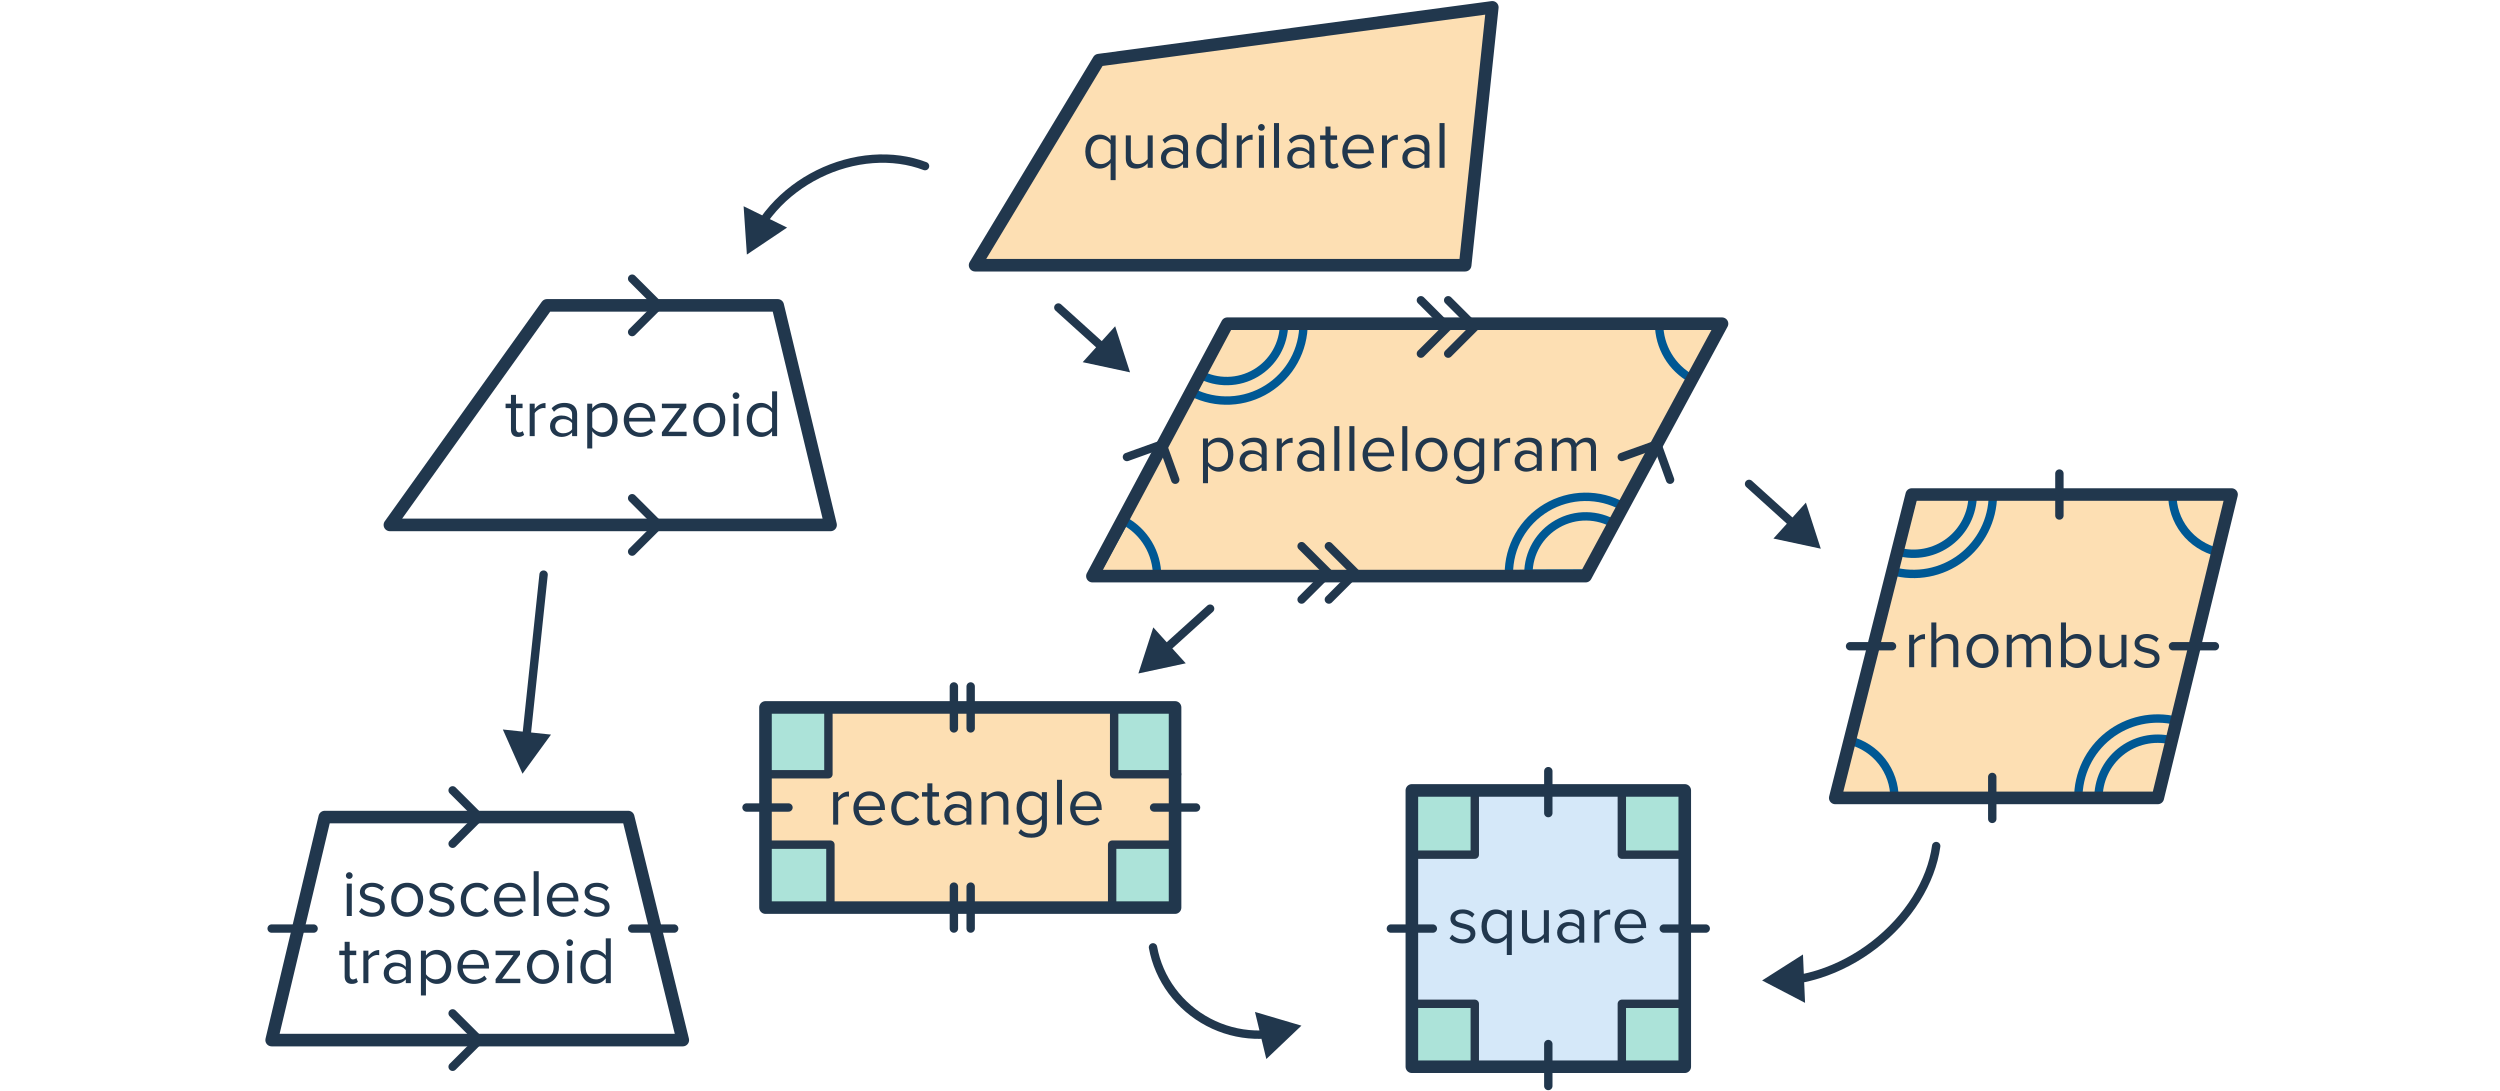 <svg width="596" height="260" viewBox="0 0 596 260" fill="none" xmlns="http://www.w3.org/2000/svg">
<g clip-path="url(#clip0_3792_179)">
<path d="M232.462 63.225L261.939 14.335L355.765 1.753L349.294 63.225H232.462Z" fill="#FDDFB3"/>
<path d="M232.462 63.225L261.939 14.335L355.765 1.753L349.294 63.225H232.462Z" stroke="#21374D" stroke-width="3" stroke-linecap="round" stroke-linejoin="round"/>
<path d="M262.465 39.124C263.425 39.124 264.369 38.548 264.769 37.876V34.388C264.369 33.716 263.425 33.156 262.465 33.156C260.913 33.156 260.001 34.42 260.001 36.132C260.001 37.844 260.913 39.124 262.465 39.124ZM262.177 40.196C260.145 40.196 258.737 38.628 258.737 36.132C258.737 33.62 260.145 32.084 262.177 32.084C263.265 32.084 264.225 32.644 264.769 33.428V32.276H265.969V42.948H264.769V38.836C264.145 39.7 263.217 40.196 262.177 40.196ZM274.806 40.004H273.606V38.916C273.014 39.588 272.006 40.196 270.854 40.196C269.238 40.196 268.39 39.412 268.39 37.732V32.276H269.59V37.364C269.59 38.724 270.278 39.124 271.318 39.124C272.262 39.124 273.158 38.58 273.606 37.956V32.276H274.806V40.004ZM283.234 40.004H282.034V39.124C281.394 39.828 280.514 40.196 279.474 40.196C278.162 40.196 276.77 39.316 276.77 37.636C276.77 35.908 278.162 35.092 279.474 35.092C280.53 35.092 281.41 35.428 282.034 36.148V34.756C282.034 33.716 281.202 33.124 280.082 33.124C279.154 33.124 278.402 33.46 277.714 34.196L277.154 33.364C277.986 32.5 278.978 32.084 280.242 32.084C281.874 32.084 283.234 32.82 283.234 34.692V40.004ZM279.906 39.332C280.754 39.332 281.57 39.012 282.034 38.372V36.916C281.57 36.276 280.754 35.956 279.906 35.956C278.786 35.956 278.002 36.66 278.002 37.652C278.002 38.628 278.786 39.332 279.906 39.332ZM292.44 40.004H291.24V38.852C290.664 39.636 289.72 40.196 288.632 40.196C286.616 40.196 285.192 38.66 285.192 36.148C285.192 33.684 286.6 32.084 288.632 32.084C289.672 32.084 290.616 32.596 291.24 33.444V29.332H292.44V40.004ZM288.92 39.124C289.88 39.124 290.808 38.58 291.24 37.908V34.404C290.808 33.732 289.88 33.156 288.92 33.156C287.368 33.156 286.44 34.436 286.44 36.148C286.44 37.86 287.368 39.124 288.92 39.124ZM296.043 40.004H294.843V32.276H296.043V33.524C296.667 32.708 297.563 32.116 298.619 32.116V33.348C298.475 33.316 298.331 33.3 298.139 33.3C297.403 33.3 296.395 33.908 296.043 34.532V40.004ZM300.716 31.172C300.284 31.172 299.916 30.82 299.916 30.372C299.916 29.924 300.284 29.556 300.716 29.556C301.164 29.556 301.532 29.924 301.532 30.372C301.532 30.82 301.164 31.172 300.716 31.172ZM301.324 40.004H300.124V32.276H301.324V40.004ZM304.918 40.004H303.718V29.332H304.918V40.004ZM313.343 40.004H312.143V39.124C311.503 39.828 310.623 40.196 309.583 40.196C308.271 40.196 306.879 39.316 306.879 37.636C306.879 35.908 308.271 35.092 309.583 35.092C310.639 35.092 311.519 35.428 312.143 36.148V34.756C312.143 33.716 311.311 33.124 310.191 33.124C309.263 33.124 308.511 33.46 307.823 34.196L307.263 33.364C308.095 32.5 309.087 32.084 310.351 32.084C311.983 32.084 313.343 32.82 313.343 34.692V40.004ZM310.015 39.332C310.863 39.332 311.679 39.012 312.143 38.372V36.916C311.679 36.276 310.863 35.956 310.015 35.956C308.895 35.956 308.111 36.66 308.111 37.652C308.111 38.628 308.895 39.332 310.015 39.332ZM317.701 40.196C316.565 40.196 315.989 39.54 315.989 38.388V33.332H314.709V32.276H315.989V30.164H317.189V32.276H318.757V33.332H317.189V38.132C317.189 38.708 317.445 39.124 317.973 39.124C318.309 39.124 318.629 38.98 318.789 38.804L319.141 39.7C318.837 39.988 318.405 40.196 317.701 40.196ZM323.94 40.196C321.652 40.196 320.004 38.548 320.004 36.132C320.004 33.892 321.604 32.084 323.812 32.084C326.148 32.084 327.524 33.908 327.524 36.228V36.532H321.268C321.364 37.988 322.388 39.204 324.052 39.204C324.932 39.204 325.828 38.852 326.436 38.228L327.012 39.012C326.244 39.78 325.204 40.196 323.94 40.196ZM326.34 35.652C326.324 34.5 325.556 33.076 323.796 33.076C322.148 33.076 321.332 34.468 321.268 35.652H326.34ZM330.668 40.004H329.468V32.276H330.668V33.524C331.292 32.708 332.188 32.116 333.244 32.116V33.348C333.1 33.316 332.956 33.3 332.764 33.3C332.028 33.3 331.02 33.908 330.668 34.532V40.004ZM340.781 40.004H339.581V39.124C338.941 39.828 338.061 40.196 337.021 40.196C335.709 40.196 334.317 39.316 334.317 37.636C334.317 35.908 335.709 35.092 337.021 35.092C338.077 35.092 338.957 35.428 339.581 36.148V34.756C339.581 33.716 338.749 33.124 337.629 33.124C336.701 33.124 335.949 33.46 335.261 34.196L334.701 33.364C335.533 32.5 336.525 32.084 337.789 32.084C339.421 32.084 340.781 32.82 340.781 34.692V40.004ZM337.453 39.332C338.301 39.332 339.117 39.012 339.581 38.372V36.916C339.117 36.276 338.301 35.956 337.453 35.956C336.333 35.956 335.549 36.66 335.549 37.652C335.549 38.628 336.333 39.332 337.453 39.332ZM344.386 40.004H343.186V29.332H344.386V40.004Z" fill="#21374D"/>
<path d="M437.523 190.224L455.767 117.898H532.003L514.41 190.224H437.523Z" fill="#FDDFB3"/>
<path d="M528.67 131.619C525.564 130.865 522.806 129.079 520.847 126.555C518.888 124.03 517.843 120.915 517.884 117.719L532.003 117.898L528.67 131.619Z" stroke="#005894" stroke-width="2" stroke-linejoin="round"/>
<path d="M440.981 176.533C444.032 177.304 446.738 179.072 448.67 181.556C450.602 184.04 451.648 187.099 451.643 190.246L437.523 190.223L440.981 176.533Z" stroke="#005894" stroke-width="2" stroke-linejoin="round"/>
<path d="M452.483 131.526C454.563 132.09 456.745 132.171 458.862 131.761C460.978 131.351 462.972 130.463 464.692 129.163C466.412 127.863 467.811 126.187 468.783 124.263C469.755 122.339 470.273 120.217 470.298 118.062L456.178 117.898L452.483 131.526Z" stroke="#005894" stroke-width="2" stroke-linejoin="round"/>
<path d="M451.138 136.142C453.933 136.915 456.868 137.034 459.717 136.492C462.565 135.95 465.251 134.761 467.568 133.016C469.884 131.271 471.768 129.018 473.075 126.429C474.382 123.841 475.077 120.987 475.106 118.087L456.178 117.898L451.138 136.142Z" stroke="#005894" stroke-width="2" stroke-linejoin="round"/>
<path d="M517.65 176.484C515.552 175.987 513.369 175.976 511.267 176.454C509.165 176.931 507.2 177.883 505.522 179.237C503.845 180.592 502.5 182.312 501.591 184.266C500.682 186.221 500.232 188.358 500.276 190.513L514.393 190.224L517.65 176.484Z" stroke="#005894" stroke-width="2" stroke-linejoin="round"/>
<path d="M518.92 171.845C516.119 171.155 513.197 171.114 510.377 171.727C507.558 172.339 504.915 173.587 502.652 175.377C500.389 177.167 498.565 179.45 497.32 182.053C496.074 184.655 495.44 187.508 495.466 190.393L514.393 190.224L518.92 171.845Z" stroke="#005894" stroke-width="2" stroke-linejoin="round"/>
<path d="M437.523 190.224L455.767 117.898H532.003L514.41 190.224H437.523Z" stroke="#21374D" stroke-width="3" stroke-linecap="round" stroke-linejoin="round"/>
<path d="M456.343 159.061H455.143V151.333H456.343V152.581C456.967 151.765 457.863 151.173 458.919 151.173V152.405C458.775 152.373 458.631 152.357 458.439 152.357C457.703 152.357 456.695 152.965 456.343 153.589V159.061ZM466.856 159.061H465.656V153.973C465.656 152.613 464.952 152.213 463.912 152.213C462.984 152.213 462.088 152.789 461.624 153.413V159.061H460.424V148.389H461.624V152.453C462.168 151.813 463.224 151.141 464.392 151.141C466.008 151.141 466.856 151.925 466.856 153.605V159.061ZM472.628 159.253C470.276 159.253 468.804 157.429 468.804 155.189C468.804 152.949 470.276 151.141 472.628 151.141C474.98 151.141 476.452 152.949 476.452 155.189C476.452 157.429 474.98 159.253 472.628 159.253ZM472.628 158.181C474.276 158.181 475.188 156.773 475.188 155.189C475.188 153.621 474.276 152.213 472.628 152.213C470.98 152.213 470.052 153.621 470.052 155.189C470.052 156.773 470.98 158.181 472.628 158.181ZM488.936 159.061H487.736V153.813C487.736 152.837 487.304 152.213 486.312 152.213C485.512 152.213 484.664 152.789 484.264 153.397V159.061H483.064V153.813C483.064 152.837 482.648 152.213 481.64 152.213C480.856 152.213 480.024 152.789 479.608 153.413V159.061H478.408V151.333H479.608V152.453C479.928 151.957 480.968 151.141 482.104 151.141C483.288 151.141 483.96 151.781 484.184 152.581C484.616 151.877 485.656 151.141 486.776 151.141C488.184 151.141 488.936 151.925 488.936 153.477V159.061ZM492.53 156.965C492.946 157.637 493.89 158.181 494.834 158.181C496.402 158.181 497.33 156.917 497.33 155.205C497.33 153.493 496.402 152.213 494.834 152.213C493.89 152.213 492.946 152.789 492.53 153.461V156.965ZM492.53 159.061H491.33V148.389H492.53V152.501C493.154 151.653 494.082 151.141 495.138 151.141C497.154 151.141 498.578 152.741 498.578 155.205C498.578 157.717 497.154 159.253 495.138 159.253C494.05 159.253 493.106 158.693 492.53 157.909V159.061ZM506.949 159.061H505.749V157.973C505.157 158.645 504.149 159.253 502.997 159.253C501.381 159.253 500.533 158.469 500.533 156.789V151.333H501.733V156.421C501.733 157.781 502.421 158.181 503.461 158.181C504.405 158.181 505.301 157.637 505.749 157.013V151.333H506.949V159.061ZM511.794 159.253C510.53 159.253 509.458 158.869 508.674 158.037L509.298 157.173C509.81 157.765 510.786 158.277 511.842 158.277C513.026 158.277 513.666 157.717 513.666 156.949C513.666 155.077 508.882 156.229 508.882 153.365C508.882 152.165 509.922 151.141 511.762 151.141C513.074 151.141 514.002 151.637 514.626 152.261L514.066 153.093C513.602 152.533 512.754 152.117 511.762 152.117C510.706 152.117 510.05 152.645 510.05 153.333C510.05 155.029 514.834 153.909 514.834 156.917C514.834 158.213 513.794 159.253 511.794 159.253Z" fill="#21374D"/>
<path d="M528.034 154.061L518.034 154.061" stroke="#21374D" stroke-width="2" stroke-linecap="round" stroke-linejoin="round"/>
<path d="M490.962 112.898L490.962 122.898" stroke="#21374D" stroke-width="2" stroke-linecap="round" stroke-linejoin="round"/>
<path d="M451.057 154.061L441.057 154.061" stroke="#21374D" stroke-width="2" stroke-linecap="round" stroke-linejoin="round"/>
<path d="M474.954 185.224L474.954 195.224" stroke="#21374D" stroke-width="2" stroke-linecap="round" stroke-linejoin="round"/>
<path d="M336.588 254.309V188.434H401.646V254.309H336.588Z" fill="#D5E8F9"/>
<rect x="386.646" y="239.309" width="15" height="15" fill="#ACE3D9"/>
<path d="M401.646 239.309H386.646V254.309" stroke="#25374B" stroke-width="2" stroke-linecap="round" stroke-linejoin="round"/>
<rect width="15" height="15" transform="matrix(1 0 0 -1 386.646 203.75)" fill="#ACE3D9"/>
<path d="M401.646 203.75H386.646V188.75" stroke="#25374B" stroke-width="2" stroke-linecap="round" stroke-linejoin="round"/>
<rect width="15" height="15" transform="matrix(-1 0 0 1 351.588 239.309)" fill="#ACE3D9"/>
<path d="M336.588 239.309H351.588V254.309" stroke="#25374B" stroke-width="2" stroke-linecap="round" stroke-linejoin="round"/>
<rect x="351.588" y="203.75" width="15" height="15" transform="rotate(180 351.588 203.75)" fill="#ACE3D9"/>
<path d="M336.588 203.75H351.588V188.75" stroke="#25374B" stroke-width="2" stroke-linecap="round" stroke-linejoin="round"/>
<path d="M348.695 224.917C347.431 224.917 346.359 224.533 345.575 223.701L346.199 222.837C346.711 223.429 347.687 223.941 348.743 223.941C349.927 223.941 350.567 223.381 350.567 222.613C350.567 220.741 345.783 221.893 345.783 219.029C345.783 217.829 346.823 216.805 348.663 216.805C349.975 216.805 350.903 217.301 351.527 217.925L350.967 218.757C350.503 218.197 349.655 217.781 348.663 217.781C347.607 217.781 346.951 218.309 346.951 218.997C346.951 220.693 351.735 219.573 351.735 222.581C351.735 223.877 350.695 224.917 348.695 224.917ZM356.916 223.845C357.876 223.845 358.82 223.269 359.22 222.597V219.109C358.82 218.437 357.876 217.877 356.916 217.877C355.364 217.877 354.452 219.141 354.452 220.853C354.452 222.565 355.364 223.845 356.916 223.845ZM356.628 224.917C354.596 224.917 353.188 223.349 353.188 220.853C353.188 218.341 354.596 216.805 356.628 216.805C357.716 216.805 358.676 217.365 359.22 218.149V216.997H360.42V227.669H359.22V223.557C358.596 224.421 357.668 224.917 356.628 224.917ZM369.256 224.725H368.056V223.637C367.464 224.309 366.456 224.917 365.304 224.917C363.688 224.917 362.84 224.133 362.84 222.453V216.997H364.04V222.085C364.04 223.445 364.728 223.845 365.768 223.845C366.712 223.845 367.608 223.301 368.056 222.677V216.997H369.256V224.725ZM377.685 224.725H376.485V223.845C375.845 224.549 374.965 224.917 373.925 224.917C372.613 224.917 371.221 224.037 371.221 222.357C371.221 220.629 372.613 219.813 373.925 219.813C374.981 219.813 375.861 220.149 376.485 220.869V219.477C376.485 218.437 375.653 217.845 374.533 217.845C373.605 217.845 372.853 218.181 372.165 218.917L371.605 218.085C372.437 217.221 373.429 216.805 374.693 216.805C376.325 216.805 377.685 217.541 377.685 219.413V224.725ZM374.357 224.053C375.205 224.053 376.021 223.733 376.485 223.093V221.637C376.021 220.997 375.205 220.677 374.357 220.677C373.237 220.677 372.453 221.381 372.453 222.373C372.453 223.349 373.237 224.053 374.357 224.053ZM381.29 224.725H380.09V216.997H381.29V218.245C381.914 217.429 382.81 216.837 383.866 216.837V218.069C383.722 218.037 383.578 218.021 383.386 218.021C382.65 218.021 381.642 218.629 381.29 219.253V224.725ZM388.86 224.917C386.572 224.917 384.924 223.269 384.924 220.853C384.924 218.613 386.524 216.805 388.732 216.805C391.068 216.805 392.444 218.629 392.444 220.949V221.253H386.188C386.284 222.709 387.308 223.925 388.972 223.925C389.852 223.925 390.748 223.573 391.356 222.949L391.932 223.733C391.164 224.501 390.124 224.917 388.86 224.917ZM391.26 220.373C391.244 219.221 390.476 217.797 388.716 217.797C387.068 217.797 386.252 219.189 386.188 220.373H391.26Z" fill="#21374D"/>
<path d="M406.646 221.371L396.646 221.371" stroke="#21374D" stroke-width="2" stroke-linecap="round" stroke-linejoin="round"/>
<path d="M369.117 183.842L369.117 193.842" stroke="#21374D" stroke-width="2" stroke-linecap="round" stroke-linejoin="round"/>
<path d="M341.588 221.371L331.588 221.371" stroke="#21374D" stroke-width="2" stroke-linecap="round" stroke-linejoin="round"/>
<path d="M369.117 248.901L369.117 258.901" stroke="#21374D" stroke-width="2" stroke-linecap="round" stroke-linejoin="round"/>
<path d="M336.588 254.309V188.434H401.646V254.309H336.588Z" stroke="#21374D" stroke-width="3" stroke-linecap="round" stroke-linejoin="round"/>
<path d="M92.952 125.139L130.391 72.801H185.403L198.01 125.139H92.952Z" stroke="#21374D" stroke-width="3" stroke-linecap="round" stroke-linejoin="round"/>
<path d="M123.523 104.162C122.387 104.162 121.811 103.506 121.811 102.354V97.298H120.531V96.242H121.811V94.13H123.011V96.242H124.579V97.298H123.011V102.098C123.011 102.674 123.267 103.09 123.795 103.09C124.131 103.09 124.451 102.946 124.611 102.77L124.963 103.666C124.659 103.954 124.227 104.162 123.523 104.162ZM127.475 103.97H126.275V96.242H127.475V97.49C128.099 96.674 128.995 96.082 130.051 96.082V97.314C129.907 97.282 129.763 97.266 129.571 97.266C128.835 97.266 127.827 97.874 127.475 98.498V103.97ZM137.588 103.97H136.388V103.09C135.748 103.794 134.868 104.162 133.828 104.162C132.516 104.162 131.124 103.282 131.124 101.602C131.124 99.874 132.516 99.058 133.828 99.058C134.884 99.058 135.764 99.394 136.388 100.114V98.722C136.388 97.682 135.556 97.09 134.436 97.09C133.508 97.09 132.756 97.426 132.068 98.162L131.508 97.33C132.34 96.466 133.332 96.05 134.596 96.05C136.228 96.05 137.588 96.786 137.588 98.658V103.97ZM134.26 103.298C135.108 103.298 135.924 102.978 136.388 102.338V100.882C135.924 100.242 135.108 99.922 134.26 99.922C133.14 99.922 132.356 100.626 132.356 101.618C132.356 102.594 133.14 103.298 134.26 103.298ZM143.801 104.162C142.745 104.162 141.817 103.666 141.193 102.802V106.914H139.993V96.242H141.193V97.394C141.753 96.61 142.713 96.05 143.801 96.05C145.833 96.05 147.241 97.586 147.241 100.098C147.241 102.594 145.833 104.162 143.801 104.162ZM143.497 103.09C145.049 103.09 145.977 101.81 145.977 100.098C145.977 98.386 145.049 97.122 143.497 97.122C142.553 97.122 141.609 97.682 141.193 98.354V101.842C141.609 102.514 142.553 103.09 143.497 103.09ZM152.638 104.162C150.35 104.162 148.702 102.514 148.702 100.098C148.702 97.858 150.302 96.05 152.51 96.05C154.846 96.05 156.222 97.874 156.222 100.194V100.498H149.966C150.062 101.954 151.086 103.17 152.75 103.17C153.63 103.17 154.526 102.818 155.134 102.194L155.71 102.978C154.942 103.746 153.902 104.162 152.638 104.162ZM155.038 99.618C155.022 98.466 154.254 97.042 152.494 97.042C150.846 97.042 150.03 98.434 149.966 99.618H155.038ZM163.685 103.97H157.797V103.042L162.053 97.298H157.797V96.242H163.621V97.154L159.333 102.93H163.685V103.97ZM169.088 104.162C166.736 104.162 165.264 102.338 165.264 100.098C165.264 97.858 166.736 96.05 169.088 96.05C171.44 96.05 172.912 97.858 172.912 100.098C172.912 102.338 171.44 104.162 169.088 104.162ZM169.088 103.09C170.736 103.09 171.648 101.682 171.648 100.098C171.648 98.53 170.736 97.122 169.088 97.122C167.44 97.122 166.512 98.53 166.512 100.098C166.512 101.682 167.44 103.09 169.088 103.09ZM175.46 95.138C175.028 95.138 174.66 94.786 174.66 94.338C174.66 93.89 175.028 93.522 175.46 93.522C175.908 93.522 176.276 93.89 176.276 94.338C176.276 94.786 175.908 95.138 175.46 95.138ZM176.068 103.97H174.868V96.242H176.068V103.97ZM185.262 103.97H184.062V102.818C183.486 103.602 182.542 104.162 181.454 104.162C179.438 104.162 178.014 102.626 178.014 100.114C178.014 97.65 179.422 96.05 181.454 96.05C182.494 96.05 183.438 96.562 184.062 97.41V93.298H185.262V103.97ZM181.742 103.09C182.702 103.09 183.63 102.546 184.062 101.874V98.37C183.63 97.698 182.702 97.122 181.742 97.122C180.19 97.122 179.262 98.402 179.262 100.114C179.262 101.826 180.19 103.09 181.742 103.09Z" fill="#21374D"/>
<path d="M156.567 124.139C156.014 124.139 155.567 124.587 155.567 125.139C155.567 125.691 156.014 126.139 156.567 126.139L156.567 124.139ZM157.776 125.846C158.167 125.456 158.167 124.823 157.776 124.432L151.412 118.068C151.022 117.678 150.389 117.678 149.998 118.068C149.608 118.459 149.608 119.092 149.998 119.482L155.655 125.139L149.998 130.796C149.608 131.186 149.608 131.82 149.998 132.21C150.389 132.601 151.022 132.601 151.412 132.21L157.776 125.846ZM156.567 126.139L157.069 126.139L157.069 124.139L156.567 124.139L156.567 126.139Z" fill="#21374D"/>
<path d="M156.567 71.801C156.014 71.801 155.567 72.249 155.567 72.801C155.567 73.353 156.014 73.801 156.567 73.801L156.567 71.801ZM157.776 73.508C158.167 73.118 158.167 72.484 157.776 72.094L151.412 65.73C151.022 65.339 150.389 65.339 149.998 65.73C149.608 66.12 149.608 66.754 149.998 67.144L155.655 72.801L149.998 78.458C149.608 78.848 149.608 79.481 149.998 79.872C150.389 80.263 151.022 80.263 151.412 79.872L157.776 73.508ZM156.567 73.801L157.069 73.801L157.069 71.801L156.567 71.801L156.567 73.801Z" fill="#21374D"/>
<path d="M64.762 247.955L77.421 194.788H149.758L162.779 247.955H64.762Z" stroke="#21374D" stroke-width="3" stroke-linecap="round" stroke-linejoin="round"/>
<path d="M83.258 209.539C82.826 209.539 82.458 209.187 82.458 208.739C82.458 208.291 82.826 207.923 83.258 207.923C83.706 207.923 84.074 208.291 84.074 208.739C84.074 209.187 83.706 209.539 83.258 209.539ZM83.866 218.371H82.666V210.643H83.866V218.371ZM88.707 218.563C87.443 218.563 86.371 218.179 85.587 217.347L86.211 216.483C86.723 217.075 87.699 217.587 88.755 217.587C89.939 217.587 90.579 217.027 90.579 216.259C90.579 214.387 85.795 215.539 85.795 212.675C85.795 211.475 86.835 210.451 88.675 210.451C89.987 210.451 90.915 210.947 91.539 211.571L90.979 212.403C90.515 211.843 89.667 211.427 88.675 211.427C87.619 211.427 86.963 211.955 86.963 212.643C86.963 214.339 91.747 213.219 91.747 216.227C91.747 217.523 90.707 218.563 88.707 218.563ZM97.073 218.563C94.721 218.563 93.249 216.739 93.249 214.499C93.249 212.259 94.721 210.451 97.073 210.451C99.425 210.451 100.897 212.259 100.897 214.499C100.897 216.739 99.425 218.563 97.073 218.563ZM97.073 217.491C98.721 217.491 99.633 216.083 99.633 214.499C99.633 212.931 98.721 211.523 97.073 211.523C95.425 211.523 94.497 212.931 94.497 214.499C94.497 216.083 95.425 217.491 97.073 217.491ZM105.301 218.563C104.037 218.563 102.965 218.179 102.181 217.347L102.805 216.483C103.317 217.075 104.293 217.587 105.349 217.587C106.533 217.587 107.173 217.027 107.173 216.259C107.173 214.387 102.389 215.539 102.389 212.675C102.389 211.475 103.429 210.451 105.269 210.451C106.581 210.451 107.509 210.947 108.133 211.571L107.573 212.403C107.109 211.843 106.261 211.427 105.269 211.427C104.213 211.427 103.557 211.955 103.557 212.643C103.557 214.339 108.341 213.219 108.341 216.227C108.341 217.523 107.301 218.563 105.301 218.563ZM113.699 218.563C111.395 218.563 109.843 216.803 109.843 214.499C109.843 212.211 111.395 210.451 113.699 210.451C115.107 210.451 115.939 211.027 116.531 211.795L115.731 212.531C115.219 211.827 114.563 211.523 113.763 211.523C112.115 211.523 111.091 212.787 111.091 214.499C111.091 216.211 112.115 217.491 113.763 217.491C114.563 217.491 115.219 217.171 115.731 216.483L116.531 217.219C115.939 217.987 115.107 218.563 113.699 218.563ZM121.7 218.563C119.412 218.563 117.764 216.915 117.764 214.499C117.764 212.259 119.364 210.451 121.572 210.451C123.908 210.451 125.284 212.275 125.284 214.595V214.899H119.028C119.124 216.355 120.148 217.571 121.812 217.571C122.692 217.571 123.588 217.219 124.196 216.595L124.772 217.379C124.004 218.147 122.964 218.563 121.7 218.563ZM124.1 214.019C124.084 212.867 123.316 211.443 121.556 211.443C119.908 211.443 119.092 212.835 119.028 214.019H124.1ZM128.428 218.371H127.228V207.699H128.428V218.371ZM134.31 218.563C132.022 218.563 130.374 216.915 130.374 214.499C130.374 212.259 131.974 210.451 134.182 210.451C136.518 210.451 137.894 212.275 137.894 214.595V214.899H131.638C131.734 216.355 132.758 217.571 134.422 217.571C135.302 217.571 136.198 217.219 136.806 216.595L137.382 217.379C136.614 218.147 135.574 218.563 134.31 218.563ZM136.71 214.019C136.694 212.867 135.926 211.443 134.166 211.443C132.518 211.443 131.702 212.835 131.638 214.019H136.71ZM142.285 218.563C141.021 218.563 139.949 218.179 139.165 217.347L139.789 216.483C140.301 217.075 141.277 217.587 142.333 217.587C143.517 217.587 144.157 217.027 144.157 216.259C144.157 214.387 139.373 215.539 139.373 212.675C139.373 211.475 140.413 210.451 142.253 210.451C143.565 210.451 144.493 210.947 145.117 211.571L144.557 212.403C144.093 211.843 143.245 211.427 142.253 211.427C141.197 211.427 140.541 211.955 140.541 212.643C140.541 214.339 145.325 213.219 145.325 216.227C145.325 217.523 144.285 218.563 142.285 218.563ZM83.875 234.563C82.739 234.563 82.163 233.907 82.163 232.755V227.699H80.883V226.643H82.163V224.531H83.363V226.643H84.931V227.699H83.363V232.499C83.363 233.075 83.619 233.491 84.147 233.491C84.483 233.491 84.803 233.347 84.963 233.171L85.315 234.067C85.011 234.355 84.579 234.563 83.875 234.563ZM87.826 234.371H86.626V226.643H87.826V227.891C88.451 227.075 89.347 226.483 90.403 226.483V227.715C90.258 227.683 90.115 227.667 89.922 227.667C89.186 227.667 88.178 228.275 87.826 228.899V234.371ZM97.94 234.371H96.74V233.491C96.1 234.195 95.22 234.563 94.18 234.563C92.868 234.563 91.476 233.683 91.476 232.003C91.476 230.275 92.868 229.459 94.18 229.459C95.236 229.459 96.116 229.795 96.74 230.515V229.123C96.74 228.083 95.908 227.491 94.788 227.491C93.86 227.491 93.108 227.827 92.42 228.563L91.86 227.731C92.692 226.867 93.684 226.451 94.948 226.451C96.58 226.451 97.94 227.187 97.94 229.059V234.371ZM94.612 233.699C95.46 233.699 96.276 233.379 96.74 232.739V231.283C96.276 230.643 95.46 230.323 94.612 230.323C93.492 230.323 92.708 231.027 92.708 232.019C92.708 232.995 93.492 233.699 94.612 233.699ZM104.153 234.563C103.097 234.563 102.169 234.067 101.545 233.203V237.315H100.345V226.643H101.545V227.795C102.105 227.011 103.065 226.451 104.153 226.451C106.185 226.451 107.593 227.987 107.593 230.499C107.593 232.995 106.185 234.563 104.153 234.563ZM103.849 233.491C105.401 233.491 106.329 232.211 106.329 230.499C106.329 228.787 105.401 227.523 103.849 227.523C102.905 227.523 101.961 228.083 101.545 228.755V232.243C101.961 232.915 102.905 233.491 103.849 233.491ZM112.99 234.563C110.702 234.563 109.054 232.915 109.054 230.499C109.054 228.259 110.654 226.451 112.862 226.451C115.198 226.451 116.574 228.275 116.574 230.595V230.899H110.318C110.414 232.355 111.438 233.571 113.102 233.571C113.982 233.571 114.878 233.219 115.486 232.595L116.062 233.379C115.294 234.147 114.254 234.563 112.99 234.563ZM115.39 230.019C115.374 228.867 114.606 227.443 112.846 227.443C111.198 227.443 110.382 228.835 110.318 230.019H115.39ZM124.037 234.371H118.149V233.443L122.405 227.699H118.149V226.643H123.973V227.555L119.685 233.331H124.037V234.371ZM129.44 234.563C127.088 234.563 125.616 232.739 125.616 230.499C125.616 228.259 127.088 226.451 129.44 226.451C131.792 226.451 133.264 228.259 133.264 230.499C133.264 232.739 131.792 234.563 129.44 234.563ZM129.44 233.491C131.088 233.491 132 232.083 132 230.499C132 228.931 131.088 227.523 129.44 227.523C127.792 227.523 126.864 228.931 126.864 230.499C126.864 232.083 127.792 233.491 129.44 233.491ZM135.812 225.539C135.38 225.539 135.012 225.187 135.012 224.739C135.012 224.291 135.38 223.923 135.812 223.923C136.26 223.923 136.628 224.291 136.628 224.739C136.628 225.187 136.26 225.539 135.812 225.539ZM136.42 234.371H135.22V226.643H136.42V234.371ZM145.614 234.371H144.414V233.219C143.838 234.003 142.894 234.563 141.806 234.563C139.79 234.563 138.366 233.027 138.366 230.515C138.366 228.051 139.774 226.451 141.806 226.451C142.846 226.451 143.79 226.963 144.414 227.811V223.699H145.614V234.371ZM142.094 233.491C143.054 233.491 143.982 232.947 144.414 232.275V228.771C143.982 228.099 143.054 227.523 142.094 227.523C140.542 227.523 139.614 228.803 139.614 230.515C139.614 232.227 140.542 233.491 142.094 233.491Z" fill="#21374D"/>
<path d="M74.762 221.371L64.762 221.371" stroke="#21374D" stroke-width="2" stroke-linecap="round" stroke-linejoin="round"/>
<path d="M160.717 221.371L150.717 221.371" stroke="#21374D" stroke-width="2" stroke-linecap="round" stroke-linejoin="round"/>
<path d="M113.77 193.788C113.218 193.788 112.77 194.235 112.77 194.788C112.77 195.34 113.218 195.788 113.77 195.788L113.77 193.788ZM114.98 195.495C115.371 195.104 115.371 194.471 114.98 194.08L108.616 187.717C108.226 187.326 107.592 187.326 107.202 187.717C106.811 188.107 106.811 188.74 107.202 189.131L112.859 194.788L107.202 200.444C106.811 200.835 106.811 201.468 107.202 201.859C107.592 202.249 108.226 202.249 108.616 201.859L114.98 195.495ZM113.77 195.788L114.273 195.788L114.273 193.788L113.77 193.788L113.77 195.788Z" fill="#21374D"/>
<path d="M113.77 246.955C113.218 246.955 112.77 247.403 112.77 247.955C112.77 248.508 113.218 248.955 113.77 248.955L113.77 246.955ZM114.98 248.662C115.371 248.272 115.371 247.639 114.98 247.248L108.616 240.884C108.226 240.494 107.592 240.494 107.202 240.884C106.811 241.275 106.811 241.908 107.202 242.298L112.859 247.955L107.202 253.612C106.811 254.003 106.811 254.636 107.202 255.026C107.592 255.417 108.226 255.417 108.616 255.026L114.98 248.662ZM113.77 248.955L114.273 248.955L114.273 246.955L113.77 246.955L113.77 248.955Z" fill="#21374D"/>
<path d="M260.431 137.347L292.594 77.17H410.528L378.018 137.347H260.431Z" fill="#FDDFB3"/>
<path d="M385.08 125.046C383.005 123.802 380.637 123.13 378.218 123.099C375.798 123.068 373.414 123.68 371.309 124.872C369.203 126.065 367.452 127.794 366.233 129.884C365.015 131.974 364.373 134.35 364.373 136.77L378.045 136.77L385.08 125.046Z" stroke="#005894" stroke-width="2" stroke-linejoin="round"/>
<path d="M386.889 120.715C384.091 119.174 380.939 118.391 377.746 118.443C374.552 118.495 371.428 119.381 368.682 121.012C365.936 122.644 363.664 124.965 362.091 127.745C360.518 130.525 359.699 133.667 359.715 136.861L378.045 136.77L386.889 120.715Z" stroke="#005894" stroke-width="2" stroke-linejoin="round"/>
<path d="M285.919 89.189C287.997 90.316 290.331 90.885 292.694 90.84C295.058 90.795 297.369 90.138 299.403 88.933C301.436 87.728 303.123 86.017 304.298 83.966C305.473 81.915 306.096 79.594 306.107 77.231L292.435 77.17L285.919 89.189Z" stroke="#005894" stroke-width="2" stroke-linejoin="round"/>
<path d="M284.248 93.57C287.051 94.969 290.166 95.627 293.296 95.479C296.425 95.332 299.465 94.385 302.124 92.729C304.784 91.073 306.974 88.763 308.487 86.019C309.999 83.275 310.783 80.189 310.764 77.056L292.434 77.17L284.248 93.57Z" stroke="#005894" stroke-width="2" stroke-linejoin="round"/>
<path d="M268.061 124.19C270.413 125.479 272.378 127.374 273.749 129.68C275.12 131.985 275.847 134.616 275.856 137.299L260.856 137.347L268.061 124.19Z" stroke="#005894" stroke-width="2" stroke-linejoin="round"/>
<path d="M403.323 90.326C400.97 89.038 399.006 87.142 397.635 84.837C396.264 82.531 395.536 79.9 395.528 77.218L410.528 77.17L403.323 90.326Z" stroke="#005894" stroke-width="2" stroke-linejoin="round"/>
<path d="M260.431 137.347L292.594 77.17H410.528L378.018 137.347H260.431Z" stroke="#21374D" stroke-width="3" stroke-linecap="round" stroke-linejoin="round"/>
<path d="M290.596 112.45C289.54 112.45 288.612 111.954 287.988 111.09V115.202H286.788V104.53H287.988V105.682C288.548 104.898 289.508 104.338 290.596 104.338C292.628 104.338 294.036 105.874 294.036 108.386C294.036 110.882 292.628 112.45 290.596 112.45ZM290.292 111.378C291.844 111.378 292.772 110.098 292.772 108.386C292.772 106.674 291.844 105.41 290.292 105.41C289.348 105.41 288.404 105.97 287.988 106.642V110.13C288.404 110.802 289.348 111.378 290.292 111.378ZM301.976 112.258H300.776V111.378C300.136 112.082 299.256 112.45 298.216 112.45C296.904 112.45 295.512 111.57 295.512 109.89C295.512 108.162 296.904 107.346 298.216 107.346C299.272 107.346 300.152 107.682 300.776 108.402V107.01C300.776 105.97 299.944 105.378 298.824 105.378C297.896 105.378 297.144 105.714 296.456 106.45L295.896 105.618C296.728 104.754 297.72 104.338 298.984 104.338C300.616 104.338 301.976 105.074 301.976 106.946V112.258ZM298.648 111.586C299.496 111.586 300.312 111.266 300.776 110.626V109.17C300.312 108.53 299.496 108.21 298.648 108.21C297.528 108.21 296.744 108.914 296.744 109.906C296.744 110.882 297.528 111.586 298.648 111.586ZM305.582 112.258H304.382V104.53H305.582V105.778C306.206 104.962 307.102 104.37 308.158 104.37V105.602C308.014 105.57 307.87 105.554 307.678 105.554C306.942 105.554 305.934 106.162 305.582 106.786V112.258ZM315.695 112.258H314.495V111.378C313.855 112.082 312.975 112.45 311.935 112.45C310.623 112.45 309.231 111.57 309.231 109.89C309.231 108.162 310.623 107.346 311.935 107.346C312.991 107.346 313.871 107.682 314.495 108.402V107.01C314.495 105.97 313.663 105.378 312.543 105.378C311.615 105.378 310.863 105.714 310.175 106.45L309.615 105.618C310.447 104.754 311.439 104.338 312.703 104.338C314.335 104.338 315.695 105.074 315.695 106.946V112.258ZM312.367 111.586C313.215 111.586 314.031 111.266 314.495 110.626V109.17C314.031 108.53 313.215 108.21 312.367 108.21C311.247 108.21 310.463 108.914 310.463 109.906C310.463 110.882 311.247 111.586 312.367 111.586ZM319.3 112.258H318.1V101.586H319.3V112.258ZM322.894 112.258H321.694V101.586H322.894V112.258ZM328.776 112.45C326.488 112.45 324.84 110.802 324.84 108.386C324.84 106.146 326.44 104.338 328.648 104.338C330.984 104.338 332.36 106.162 332.36 108.482V108.786H326.104C326.2 110.242 327.224 111.458 328.888 111.458C329.768 111.458 330.664 111.106 331.272 110.482L331.848 111.266C331.08 112.034 330.04 112.45 328.776 112.45ZM331.176 107.906C331.16 106.754 330.392 105.33 328.632 105.33C326.984 105.33 326.168 106.722 326.104 107.906H331.176ZM335.503 112.258H334.303V101.586H335.503V112.258ZM341.273 112.45C338.921 112.45 337.449 110.626 337.449 108.386C337.449 106.146 338.921 104.338 341.273 104.338C343.625 104.338 345.097 106.146 345.097 108.386C345.097 110.626 343.625 112.45 341.273 112.45ZM341.273 111.378C342.921 111.378 343.833 109.97 343.833 108.386C343.833 106.818 342.921 105.41 341.273 105.41C339.625 105.41 338.697 106.818 338.697 108.386C338.697 109.97 339.625 111.378 341.273 111.378ZM350.157 115.394C348.845 115.394 347.949 115.138 347.037 114.242L347.645 113.346C348.285 114.114 349.053 114.402 350.157 114.402C351.437 114.402 352.637 113.778 352.637 112.082V110.978C352.077 111.762 351.133 112.354 350.045 112.354C348.029 112.354 346.605 110.85 346.605 108.354C346.605 105.874 348.013 104.338 350.045 104.338C351.085 104.338 352.013 104.85 352.637 105.698V104.53H353.837V112.034C353.837 114.594 352.045 115.394 350.157 115.394ZM350.333 111.298C351.293 111.298 352.221 110.706 352.637 110.034V106.658C352.221 105.986 351.293 105.41 350.333 105.41C348.781 105.41 347.853 106.642 347.853 108.354C347.853 110.05 348.781 111.298 350.333 111.298ZM357.441 112.258H356.241V104.53H357.441V105.778C358.065 104.962 358.961 104.37 360.017 104.37V105.602C359.873 105.57 359.729 105.554 359.537 105.554C358.801 105.554 357.793 106.162 357.441 106.786V112.258ZM367.554 112.258H366.354V111.378C365.714 112.082 364.834 112.45 363.794 112.45C362.482 112.45 361.09 111.57 361.09 109.89C361.09 108.162 362.482 107.346 363.794 107.346C364.85 107.346 365.73 107.682 366.354 108.402V107.01C366.354 105.97 365.522 105.378 364.402 105.378C363.474 105.378 362.722 105.714 362.034 106.45L361.474 105.618C362.306 104.754 363.298 104.338 364.562 104.338C366.194 104.338 367.554 105.074 367.554 106.946V112.258ZM364.226 111.586C365.074 111.586 365.89 111.266 366.354 110.626V109.17C365.89 108.53 365.074 108.21 364.226 108.21C363.106 108.21 362.322 108.914 362.322 109.906C362.322 110.882 363.106 111.586 364.226 111.586ZM380.488 112.258H379.288V107.01C379.288 106.034 378.856 105.41 377.864 105.41C377.064 105.41 376.216 105.986 375.816 106.594V112.258H374.616V107.01C374.616 106.034 374.2 105.41 373.192 105.41C372.408 105.41 371.576 105.986 371.16 106.61V112.258H369.96V104.53H371.16V105.65C371.48 105.154 372.52 104.338 373.656 104.338C374.84 104.338 375.512 104.978 375.736 105.778C376.168 105.074 377.208 104.338 378.328 104.338C379.736 104.338 380.488 105.122 380.488 106.674V112.258Z" fill="#21374D"/>
<path d="M392.919 108.189C392.684 108.689 392.899 109.285 393.398 109.52C393.898 109.755 394.494 109.541 394.729 109.041L392.919 108.189ZM396.043 105.562C395.856 105.043 395.283 104.773 394.763 104.96L386.295 108.008C385.775 108.195 385.506 108.767 385.693 109.287C385.88 109.807 386.453 110.076 386.972 109.889L394.5 107.181L397.208 114.708C397.395 115.228 397.968 115.497 398.488 115.31C399.008 115.123 399.277 114.551 399.09 114.031L396.043 105.562ZM394.729 109.041L396.007 106.327L394.197 105.475L392.919 108.189L394.729 109.041Z" fill="#21374D"/>
<path d="M274.951 108.189C274.716 108.689 274.93 109.285 275.43 109.52C275.93 109.755 276.526 109.541 276.761 109.041L274.951 108.189ZM278.075 105.562C277.888 105.043 277.315 104.773 276.795 104.96L268.327 108.008C267.807 108.195 267.538 108.767 267.725 109.287C267.912 109.807 268.484 110.076 269.004 109.889L276.531 107.181L279.24 114.708C279.427 115.228 280 115.497 280.52 115.31C281.039 115.123 281.309 114.551 281.122 114.031L278.075 105.562ZM276.761 109.041L278.039 106.327L276.229 105.475L274.951 108.189L276.761 109.041Z" fill="#21374D"/>
<path d="M316.163 135.57C315.611 135.57 315.163 136.017 315.163 136.57C315.163 137.122 315.611 137.57 316.163 137.57L316.163 135.57ZM317.373 137.277C317.764 136.886 317.764 136.253 317.373 135.863L311.009 129.499C310.619 129.108 309.986 129.108 309.595 129.499C309.205 129.889 309.205 130.522 309.595 130.913L315.252 136.57L309.595 142.227C309.205 142.617 309.205 143.25 309.595 143.641C309.986 144.031 310.619 144.031 311.009 143.641L317.373 137.277ZM322.666 135.57C322.114 135.57 321.666 136.017 321.666 136.57C321.666 137.122 322.114 137.57 322.666 137.57V135.57ZM323.876 137.277C324.267 136.886 324.267 136.253 323.876 135.863L317.512 129.499C317.122 129.108 316.489 129.108 316.098 129.499C315.707 129.889 315.707 130.522 316.098 130.913L321.755 136.57L316.098 142.227C315.707 142.617 315.707 143.25 316.098 143.641C316.489 144.031 317.122 144.031 317.512 143.641L323.876 137.277ZM316.163 137.57H316.666L316.666 135.57L316.163 135.57L316.163 137.57ZM322.666 137.57H323.169V135.57L322.666 135.57V137.57Z" fill="#21374D"/>
<path d="M344.604 76.947C344.052 76.947 343.604 77.394 343.604 77.947C343.604 78.499 344.052 78.947 344.604 78.947L344.604 76.947ZM345.814 78.654C346.205 78.263 346.205 77.63 345.814 77.24L339.45 70.876C339.06 70.485 338.427 70.485 338.036 70.876C337.646 71.266 337.646 71.899 338.036 72.29L343.693 77.947L338.036 83.604C337.646 83.994 337.646 84.627 338.036 85.018C338.427 85.408 339.06 85.408 339.45 85.018L345.814 78.654ZM351.107 76.947C350.555 76.947 350.107 77.394 350.107 77.947C350.107 78.499 350.555 78.947 351.107 78.947V76.947ZM352.317 78.654C352.708 78.263 352.708 77.63 352.317 77.24L345.953 70.876C345.563 70.485 344.93 70.485 344.539 70.876C344.149 71.266 344.149 71.899 344.539 72.29L350.196 77.947L344.539 83.604C344.149 83.994 344.149 84.627 344.539 85.018C344.93 85.408 345.563 85.408 345.953 85.018L352.317 78.654ZM344.604 78.947H345.107L345.107 76.947L344.604 76.947L344.604 78.947ZM351.107 78.947H351.61V76.947L351.107 76.947V78.947Z" fill="#21374D"/>
<path d="M280.135 168.65H182.493V216.371H280.135V168.65Z" fill="#FDDFB3"/>
<rect x="265.135" y="201.371" width="15" height="15" fill="#ACE3D9"/>
<path d="M280.135 201.371H265.135V216.371" stroke="#25374B" stroke-width="2" stroke-linecap="round" stroke-linejoin="round"/>
<rect width="15" height="15" transform="matrix(-1 0 0 1 197.971 201.371)" fill="#ACE3D9"/>
<path d="M182.971 201.371H197.971V216.371" stroke="#25374B" stroke-width="2" stroke-linecap="round" stroke-linejoin="round"/>
<rect width="15" height="15" transform="matrix(1 0 0 -1 265.613 184.579)" fill="#ACE3D9"/>
<path d="M280.613 184.579H265.613V169.579" stroke="#25374B" stroke-width="2" stroke-linecap="round" stroke-linejoin="round"/>
<rect x="197.493" y="184.579" width="15" height="15" transform="rotate(180 197.493 184.579)" fill="#ACE3D9"/>
<path d="M182.493 184.579H197.493V169.579" stroke="#25374B" stroke-width="2" stroke-linecap="round" stroke-linejoin="round"/>
<path d="M280.135 168.65H182.493V216.371H280.135V168.65Z" stroke="#21374D" stroke-width="3" stroke-linecap="round" stroke-linejoin="round"/>
<path d="M199.823 196.579H198.623V188.851H199.823V190.099C200.447 189.283 201.343 188.691 202.399 188.691V189.923C202.255 189.891 202.111 189.875 201.919 189.875C201.183 189.875 200.175 190.483 199.823 191.107V196.579ZM207.392 196.771C205.104 196.771 203.456 195.123 203.456 192.707C203.456 190.467 205.056 188.659 207.264 188.659C209.6 188.659 210.976 190.483 210.976 192.803V193.107H204.72C204.816 194.563 205.84 195.779 207.504 195.779C208.384 195.779 209.28 195.427 209.888 194.803L210.464 195.587C209.696 196.355 208.656 196.771 207.392 196.771ZM209.792 192.227C209.776 191.075 209.008 189.651 207.248 189.651C205.6 189.651 204.784 191.043 204.72 192.227H209.792ZM216.328 196.771C214.024 196.771 212.472 195.011 212.472 192.707C212.472 190.419 214.024 188.659 216.328 188.659C217.736 188.659 218.568 189.235 219.16 190.003L218.36 190.739C217.848 190.035 217.192 189.731 216.392 189.731C214.744 189.731 213.72 190.995 213.72 192.707C213.72 194.419 214.744 195.699 216.392 195.699C217.192 195.699 217.848 195.379 218.36 194.691L219.16 195.427C218.568 196.195 217.736 196.771 216.328 196.771ZM222.794 196.771C221.658 196.771 221.082 196.115 221.082 194.963V189.907H219.802V188.851H221.082V186.739H222.282V188.851H223.85V189.907H222.282V194.707C222.282 195.283 222.538 195.699 223.066 195.699C223.402 195.699 223.722 195.555 223.882 195.379L224.234 196.275C223.93 196.563 223.498 196.771 222.794 196.771ZM231.577 196.579H230.377V195.699C229.737 196.403 228.857 196.771 227.817 196.771C226.505 196.771 225.113 195.891 225.113 194.211C225.113 192.483 226.505 191.667 227.817 191.667C228.873 191.667 229.753 192.003 230.377 192.723V191.331C230.377 190.291 229.545 189.699 228.425 189.699C227.497 189.699 226.745 190.035 226.057 190.771L225.497 189.939C226.329 189.075 227.321 188.659 228.585 188.659C230.217 188.659 231.577 189.395 231.577 191.267V196.579ZM228.249 195.907C229.097 195.907 229.913 195.587 230.377 194.947V193.491C229.913 192.851 229.097 192.531 228.249 192.531C227.129 192.531 226.345 193.235 226.345 194.227C226.345 195.203 227.129 195.907 228.249 195.907ZM240.398 196.579H239.198V191.523C239.198 190.163 238.51 189.731 237.47 189.731C236.526 189.731 235.63 190.307 235.182 190.931V196.579H233.982V188.851H235.182V189.971C235.726 189.331 236.782 188.659 237.934 188.659C239.55 188.659 240.398 189.475 240.398 191.155V196.579ZM245.899 199.715C244.587 199.715 243.691 199.459 242.779 198.563L243.387 197.667C244.027 198.435 244.795 198.723 245.899 198.723C247.179 198.723 248.379 198.099 248.379 196.403V195.299C247.819 196.083 246.875 196.675 245.787 196.675C243.771 196.675 242.347 195.171 242.347 192.675C242.347 190.195 243.755 188.659 245.787 188.659C246.827 188.659 247.755 189.171 248.379 190.019V188.851H249.579V196.355C249.579 198.915 247.787 199.715 245.899 199.715ZM246.075 195.619C247.035 195.619 247.963 195.027 248.379 194.355V190.979C247.963 190.307 247.035 189.731 246.075 189.731C244.523 189.731 243.595 190.963 243.595 192.675C243.595 194.371 244.523 195.619 246.075 195.619ZM253.182 196.579H251.982V185.907H253.182V196.579ZM259.064 196.771C256.776 196.771 255.128 195.123 255.128 192.707C255.128 190.467 256.728 188.659 258.936 188.659C261.272 188.659 262.648 190.483 262.648 192.803V193.107H256.392C256.488 194.563 257.512 195.779 259.176 195.779C260.056 195.779 260.952 195.427 261.56 194.803L262.136 195.587C261.368 196.355 260.328 196.771 259.064 196.771ZM261.464 192.227C261.448 191.075 260.68 189.651 258.92 189.651C257.272 189.651 256.456 191.043 256.392 192.227H261.464Z" fill="#21374D"/>
<path d="M231.407 163.65L231.407 173.65" stroke="#21374D" stroke-width="2" stroke-linecap="round" stroke-linejoin="round"/>
<path d="M227.407 163.65L227.407 173.65" stroke="#21374D" stroke-width="2" stroke-linecap="round" stroke-linejoin="round"/>
<path d="M231.407 211.371L231.407 221.371" stroke="#21374D" stroke-width="2" stroke-linecap="round" stroke-linejoin="round"/>
<path d="M227.407 211.371L227.407 221.371" stroke="#21374D" stroke-width="2" stroke-linecap="round" stroke-linejoin="round"/>
<path d="M187.971 192.511L177.971 192.511" stroke="#21374D" stroke-width="2" stroke-linecap="round" stroke-linejoin="round"/>
<path d="M285.135 192.511L275.135 192.511" stroke="#21374D" stroke-width="2" stroke-linecap="round" stroke-linejoin="round"/>
<path d="M220.883 38.667C221.4 38.863 221.658 39.441 221.462 39.957C221.265 40.473 220.687 40.732 220.171 40.536L220.883 38.667ZM178.056 60.688L177.277 49.167L187.644 54.254L178.056 60.688ZM220.171 40.536C216.515 39.143 212.389 38.575 208.109 38.895L207.961 36.9C212.507 36.561 216.93 37.16 220.883 38.667L220.171 40.536ZM208.109 38.895C203.83 39.213 199.523 40.409 195.527 42.393L194.637 40.602C198.856 38.507 203.414 37.239 207.961 36.9L208.109 38.895ZM195.527 42.393C191.53 44.377 187.961 47.092 185.096 50.321L183.6 48.994C186.641 45.566 190.418 42.697 194.637 40.602L195.527 42.393ZM185.096 50.321C184.279 51.242 183.526 52.197 182.84 53.18L181.2 52.036C181.931 50.988 182.733 49.972 183.6 48.994L185.096 50.321Z" fill="#21374D"/>
<path d="M273.892 226.029C273.793 225.486 274.153 224.965 274.696 224.866C275.24 224.767 275.76 225.127 275.859 225.671L273.892 226.029ZM310.261 244.516L301.892 252.473L299.187 241.247L310.261 244.516ZM275.859 225.671C276.513 229.259 277.995 232.671 280.194 235.643L278.586 236.832C276.208 233.618 274.601 229.922 273.892 226.029L275.859 225.671ZM280.194 235.643C282.393 238.614 285.248 241.064 288.539 242.799L287.606 244.568C284.051 242.693 280.965 240.047 278.586 236.832L280.194 235.643ZM288.539 242.799C291.829 244.535 295.465 245.51 299.162 245.649L299.087 247.647C295.089 247.497 291.16 246.443 287.606 244.568L288.539 242.799ZM299.162 245.649C299.929 245.677 300.694 245.67 301.455 245.627L301.568 247.624C300.744 247.67 299.917 247.678 299.087 247.647L299.162 245.649Z" fill="#21374D"/>
<path d="M462.579 201.837C462.655 201.29 462.273 200.785 461.725 200.71C461.178 200.634 460.674 201.017 460.598 201.564L462.579 201.837ZM420.087 233.744L430.326 239.083L429.83 227.546L420.087 233.744ZM460.598 201.564C460.037 205.635 458.456 209.827 455.958 213.81L457.652 214.872C460.281 210.681 461.975 206.223 462.579 201.837L460.598 201.564ZM455.958 213.81C453.46 217.791 450.12 221.443 446.194 224.473L447.416 226.056C451.519 222.889 455.022 219.064 457.652 214.872L455.958 213.81ZM446.194 224.473C442.269 227.504 437.874 229.825 433.357 231.259L433.962 233.165C438.712 231.658 443.314 229.224 447.416 226.056L446.194 224.473ZM433.357 231.259C431.866 231.732 430.375 232.104 428.898 232.374L429.258 234.341C430.82 234.056 432.393 233.663 433.962 233.165L433.357 231.259Z" fill="#21374D"/>
<path d="M252.98 72.573C252.571 72.202 251.938 72.234 251.568 72.644C251.197 73.053 251.229 73.686 251.639 74.056L252.98 72.573ZM269.403 88.765L265.855 77.776L258.112 86.342L269.403 88.765ZM251.639 74.056L262.055 83.471L263.396 81.988L252.98 72.573L251.639 74.056Z" fill="#21374D"/>
<path d="M130.586 137.097C130.644 136.548 130.246 136.055 129.697 135.997C129.148 135.939 128.655 136.337 128.597 136.886L130.586 137.097ZM124.564 184.463L131.359 175.127L119.876 173.911L124.564 184.463ZM128.597 136.886L124.518 175.408L126.506 175.618L130.586 137.097L128.597 136.886Z" fill="#21374D"/>
<path d="M417.651 114.621C417.241 114.251 416.609 114.283 416.238 114.693C415.868 115.103 415.9 115.735 416.31 116.105L417.651 114.621ZM434.075 130.812L430.527 119.823L422.785 128.39L434.075 130.812ZM416.31 116.105L426.727 125.519L428.068 124.035L417.651 114.621L416.31 116.105Z" fill="#21374D"/>
<path d="M287.82 144.365C288.23 143.995 288.862 144.027 289.232 144.437C289.603 144.846 289.571 145.479 289.161 145.849L287.82 144.365ZM271.396 160.555L274.944 149.567L282.686 158.134L271.396 160.555ZM289.161 145.849L278.744 155.263L277.403 153.779L287.82 144.365L289.161 145.849Z" fill="#21374D"/>
</g>
<defs>
<clipPath id="clip0_3792_179">
<rect width="596" height="260" fill="white"/>
</clipPath>
</defs>
</svg>

